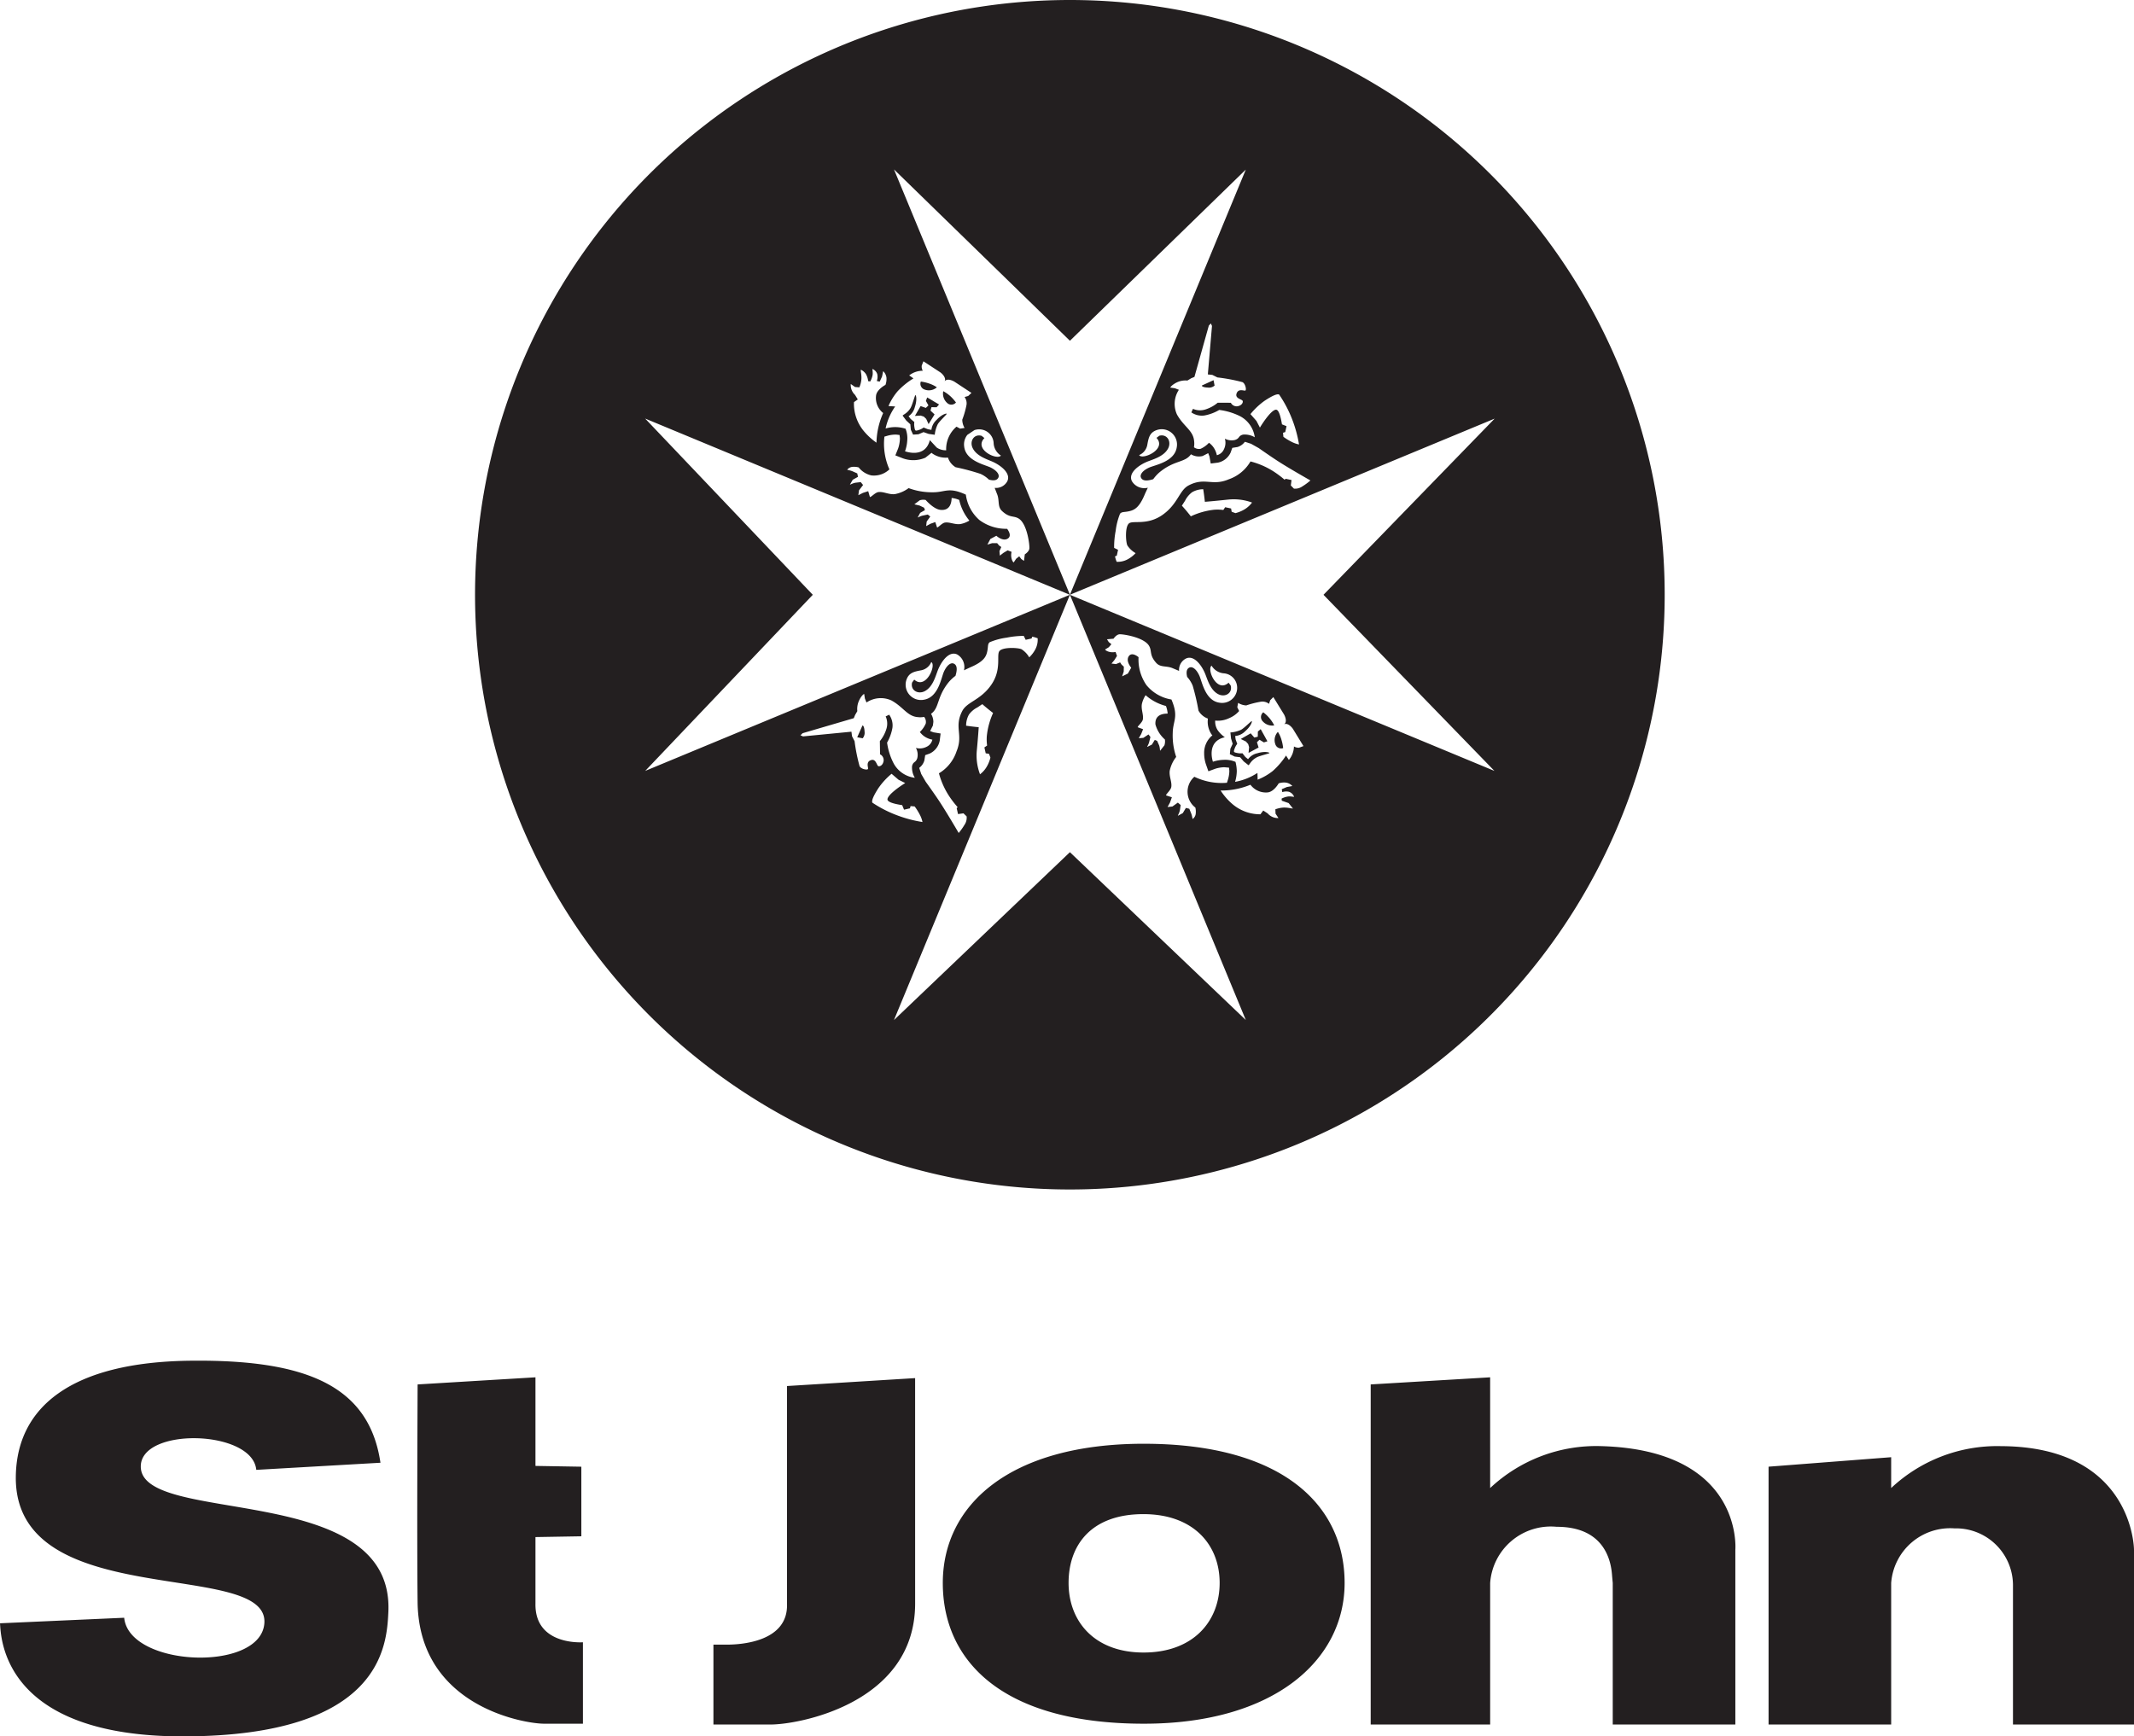 <svg xmlns="http://www.w3.org/2000/svg" viewBox="0 0 122.884 100"><path d="M10.976,78.365C4.112,78.442.973,81.027.911,85.015c-.124,7.974,14.828,4.668,14.302,8.563-.368,2.737-7.785,2.403-8.062-.41L0,93.487c.062.742.071,6.544,10.612,6.513,11.377-.033,11.658-5.236,11.751-7.151.368-7.603-14.225-4.948-14.256-8.38-.024-2.292,6.433-2.139,6.65.182l7.151-.41C21.25,79.775,17.586,78.293,10.976,78.365Zm19.858.956-6.786.41s-.046,9.14,0,12.616c.129,5.972,6.216,6.929,7.287,6.923h2.232V94.58s-2.782.211-2.733-2.232V88.522l2.642-.045V84.469l-2.642-.045Zm54.974,0-6.878.41V99.317H85.809V91.164A3.502,3.502,0,0,1,89.635,87.93c2.66-.003,3.113,1.822,3.188,2.733.025.304.045.501.045.501v8.153h7.06V89.251s.479-5.724-7.697-5.966a8.923,8.923,0,0,0-6.422,2.414Zm-33.112.046-7.378.456V92.348c.093,2.23-2.711,2.357-3.37,2.368h-.866v4.6h3.234c1.53.033,8.381-1.159,8.381-6.969Zm13.163,3.78c-7.732.004-11.569,3.54-11.569,8.016,0,4.478,3.401,8.104,11.569,8.107,7.464.005,11.569-3.629,11.569-8.107C77.429,86.688,73.854,83.144,65.86,83.148Zm49.327.137a8.923,8.923,0,0,0-6.285,2.414V83.922l-7.06.546V99.317h7.06V91.164a3.407,3.407,0,0,1,3.644-3.143,3.283,3.283,0,0,1,3.37,3.234v8.062h6.969V89.251c.002.011-.02-5.956-7.697-5.966ZM65.86,87.201c2.855.007,4.372,1.751,4.372,3.962s-1.518,4.004-4.372,4.008c-2.84.004-4.327-1.796-4.327-4.008s1.332-3.97,4.327-3.962Z" fill="#231f20"/><path d="M95.859,34.251A34.252,34.252,0,1,1,61.607,0h.002A34.251,34.251,0,0,1,95.859,34.251M51.477,58.748l10.133-9.67,10.128,9.665L61.611,34.255l-.002-.001ZM61.608,34.254l.001,0v-.001Zm-14.804.001L37.154,44.397,61.608,34.254,37.15,24.105ZM61.611,19.625,51.479,9.756,61.61,34.252,71.738,9.767Zm24.457,4.484L61.61,34.253l.001.002L86.054,44.397,76.212,34.255ZM61.61,34.252l-.001.001.001,0Zm-8.278-3.953.244-.133.282-.1.102.313c.069.007.282-.259.457-.284.275-.038.559.126.876.087A1.48,1.48,0,0,0,55.82,29.98a2.825,2.825,0,0,1-.585-1.188,1.53,1.53,0,0,0-.437-.113c-.005.319-.115.738-.641.685-.399-.038-.853-.57-.853-.57a.722.722,0,0,0-.337.015l-.315.235.301.071.259.124.051.137-.275.159-.142.262c.018.016.126-.073.306-.107l.272-.058.144.115-.206.29Zm-3.937-7.295-.22.155a2.459,2.459,0,0,0,.607,1.714,3.647,3.647,0,0,0,.689.621,4.376,4.376,0,0,1,.386-1.707,1.102,1.102,0,0,1-.412-.991c.035-.368.543-.63.543-.63a.971.971,0,0,0,.057-.421.621.621,0,0,0-.188-.37l-.066.313-.135.29-.166-.035a.727.727,0,0,0,.025-.401.49.49,0,0,0-.27-.291c-.02.011.029.188.002.353a1.221,1.221,0,0,1-.135.364l-.118-.016a1.124,1.124,0,0,0-.124-.397c-.102-.168-.284-.27-.302-.253-.02.016.051.282.035.53a1.544,1.544,0,0,1-.117.475l-.248-.018-.248-.175a.777.777,0,0,0,.246.628Zm-.031,4.26.042.197-.302.169-.16.273c.018.02.137-.071.328-.104l.293-.033.135.166-.235.306-.038.281.264-.133.304-.098.098.337c.073.009.308-.266.494-.286.295-.035.59.151.929.12a1.904,1.904,0,0,0,.807-.348,3.828,3.828,0,0,0,1.372.24c.732.011.922-.328,1.922.135a2.357,2.357,0,0,0,.781,1.463,2.58,2.58,0,0,0,1.594.505s.313.381.047.559c-.29.195-.665-.157-.665-.157l-.344.184-.173.326.279-.086.284.002.113.135.126.087-.106.235.022.261.21-.162.24-.142.226.087a.792.792,0,0,0-.011.335c.033.178.106.268.135.271l.139-.21.177-.14.12.157.155.106.046-.377s.239-.144.262-.33c.025-.184-.118-1.407-.601-1.722-.302-.197-.527-.022-.977-.448-.257-.244-.14-.568-.262-.922l-.157-.406a.736.736,0,0,0,.72-.368c.233-.439-.313-.887-.78-1.11-.333-.16-.962-.323-1.204-.807-.199-.399.073-.84.514-.712l.16.128c-.636.654.734,1.294.949,1.009a.904.904,0,0,1-.417-.692.835.835,0,0,0-.554-.771.866.866,0,0,0-.552-.004l-.408.273a.882.882,0,0,0-.184.672c.091.836,1.204,1.048,1.532,1.213.372.188.512.417.439.574-.053.117-.186.217-.546.12a1.676,1.676,0,0,0-.49-.333,12.77,12.77,0,0,0-1.428-.381,1.01,1.01,0,0,1-.441-.556l-.069.005a1.338,1.338,0,0,1-.831-.24l-.045-.04-.354.281a1.75,1.75,0,0,1-1.326.027l-.404-.16.162-.403a1.91,1.91,0,0,0,.097-.49l.004-.093L51.8,25.051l-.191-.022a1.741,1.741,0,0,0-.49.062l-.191.055a3.631,3.631,0,0,0,.288,1.886,1.294,1.294,0,0,1-1.037.348,1.281,1.281,0,0,1-.733-.461,1.019,1.019,0,0,0-.368-.031.442.442,0,0,0-.291.16c0,.02.129.025.301.093ZM51.69,22.531a3.367,3.367,0,0,0-.528.854l.386.024a3.461,3.461,0,0,0-.552,1.27,1.928,1.928,0,0,1,1.15.013,1.484,1.484,0,0,1,.097.678,2.206,2.206,0,0,1-.128.619s1.15.445,1.428-.638v-.004l.395.426a.91.91,0,0,0,.546.159,1.701,1.701,0,0,1,.594-1.359l.213.113.253-.04a.971.971,0,0,1-.133-.474,5.144,5.144,0,0,0,.244-.851.612.612,0,0,0-.111-.456l.208-.06.189-.177-.971-.64c-.084-.053-.434-.233-.581-.02.108-.164-.071-.399-.24-.523l-.975-.638-.098.251a.495.495,0,0,0,.062.295,1.245,1.245,0,0,0-.783.268l.246.171A4.382,4.382,0,0,0,51.69,22.531Zm2.625-.002a2.009,2.009,0,0,1,.415.293,2.449,2.449,0,0,1,.319.359.35.35,0,0,1-.492.041l-.021-.02A.714.714,0,0,1,54.316,22.529Zm-.499,1.337-.344.559-.138-.301-.135-.129-.004-.002-.002-.002-.178-.057-.33.02.328-.568.301.106.144-.137-.002-.02-.138-.246.071-.197.004-.002.306.18.069.044.306.18-.002.005-.138.155-.282-.004-.018.007-.051.191Zm-.791-1.891a2.316,2.316,0,0,1,.468.109,1.711,1.711,0,0,1,.455.222.693.693,0,0,1-.698.131.35.35,0,0,1-.235-.436Zm-.589,1.514c.109-.188.246-.734.279-.734.033-.002.109.266-.035.687a.899.899,0,0,1-.361.53l.124.16.208.173a.905.905,0,0,0,.004.288c.026.19.066.197.066.197v.002h.002s.025.031.206-.036a.85.85,0,0,0,.255-.135l.25.1.2.035a.908.908,0,0,1,.295-.57c.301-.328.572-.388.587-.357.016.029-.399.408-.512.594a1.768,1.768,0,0,0-.177.616l-.35-.049-.297-.104-.29.124-.308.02v-.004l-.004.004-.129-.282-.029-.313-.231-.213-.211-.282C51.984,23.886,52.25,23.812,52.437,23.489ZM67.238,41.097a1.53,1.53,0,0,0-.098-.439,2.85,2.85,0,0,1-1.171-.621,1.514,1.514,0,0,0-.217.519c-.049.315.107.605.058.878-.031.175-.302.379-.297.448l.31.113-.109.279-.14.24.264-.02.297-.197.111.146-.067.27c-.04.18-.133.284-.117.302l.268-.133.166-.27.135.055.117.262c.055.166.042.302.06.304l.244-.31a.726.726,0,0,0,.027-.335,1.774,1.774,0,0,1-.545-.869C66.498,41.19,66.919,41.096,67.238,41.097Zm7.001,4.507a.722.722,0,0,0-.401.015l-.029-.168.293-.126.315-.056a.613.613,0,0,0-.364-.197.963.963,0,0,0-.421.042s-.279.499-.648.523a1.108,1.108,0,0,1-.979-.443,4.338,4.338,0,0,1-1.718.332,3.584,3.584,0,0,0,.599.709,2.463,2.463,0,0,0,1.694.661l.162-.217L73,46.847a.771.771,0,0,0,.619.266l-.168-.253-.011-.25a1.577,1.577,0,0,1,.481-.102c.248-.007.512.071.53.053l-.246-.31-.394-.137-.013-.12a1.201,1.201,0,0,1,.368-.122c.166-.022.343.031.353.013a.49.49,0,0,0-.282-.28ZM70.652,45.08l.06-.188a1.792,1.792,0,0,0,.078-.492l-.018-.19-.282-.024a1.933,1.933,0,0,0-.494.082l-.412.151-.144-.41a1.993,1.993,0,0,1-.1-.619,1.292,1.292,0,0,1,.474-1.04l-.051-.058a1.331,1.331,0,0,1-.219-.738l.004-.1.005-.071a1.007,1.007,0,0,1-.539-.456,13.306,13.306,0,0,0-.335-1.441,1.741,1.741,0,0,0-.317-.501c-.087-.362.018-.494.137-.543.159-.067.384.08.559.457.157.333.332,1.452,1.164,1.57a.868.868,0,0,0,.979-1.115.833.833,0,0,0-.753-.578.91.91,0,0,1-.68-.439c-.291.206.304,1.596.98.98l.122.166c.113.445-.337.701-.729.49-.475-.257-.619-.891-.769-1.23-.208-.472-.639-1.033-1.086-.814a.733.733,0,0,0-.39.709l-.403-.169c-.348-.133-.676-.026-.913-.292-.414-.463-.23-.681-.417-.989-.299-.494-1.518-.676-1.703-.658s-.337.253-.337.253l-.379.033.102.16.153.124-.148.173-.213.131c.004.029.091.106.268.144a.81.81,0,0,0,.333-.002l.082.23-.149.237-.168.202.259.031.237-.098.086.129.129.117-.007.286-.093.273.332-.162.193-.337s-.337-.388-.135-.67c.188-.261.557.064.557.064a2.591,2.591,0,0,0,.456,1.611,2.356,2.356,0,0,0,1.438.827c.432,1.016.087,1.194.075,1.926a3.83,3.83,0,0,0,.199,1.38,1.912,1.912,0,0,0-.373.798c-.042.337.135.638.091.931-.027.188-.31.412-.302.486l.335.109-.107.301-.142.261.281-.031.313-.224.162.14-.044.29c-.036.193-.131.308-.113.326l.279-.151.18-.299.195.049.113.281c.064.175.064.304.084.304a.433.433,0,0,0,.171-.288.995.995,0,0,0-.02-.366,1.147,1.147,0,0,1-.057-1.774,3.619,3.619,0,0,0,1.876.346Zm3.285-3.361c.215-.14.047-.499-.004-.583l-.61-.991-.18.184-.068.206a.62.62,0,0,0-.452-.126,5.338,5.338,0,0,0-.858.217.959.959,0,0,1-.47-.148l-.047.253.106.217a1.53,1.53,0,0,1-.576.412,1.485,1.485,0,0,1-.802.139.912.912,0,0,0,.142.552,1.627,1.627,0,0,0,.414.408h-.004c-1.091.246-.683,1.41-.683,1.41a2.162,2.162,0,0,1,.623-.109,1.504,1.504,0,0,1,.676.117,2.218,2.218,0,0,1,.075.53,2.277,2.277,0,0,1-.098.621,3.465,3.465,0,0,0,1.288-.514l.011.388a3.396,3.396,0,0,0,.871-.501,4.396,4.396,0,0,0,.763-.889l.164.253a1.258,1.258,0,0,0,.293-.776.507.507,0,0,0,.293.071l.255-.091-.609-.995c-.12-.173-.348-.357-.514-.255Zm-1.514.711.005-.018.005-.282.16-.135h.004l.173.311.04.071.171.311-.002.004-.199.064L72.54,42.61l-.018-.004-.142.14.095.304-.578.31.031-.33-.053-.18v-.002l-.004-.002-.124-.14-.297-.147.57-.326.208.242Zm-.067,1.194c-.33.178-.413.441-.463.445l-.277-.219-.204-.239-.315-.04-.277-.137.004-.004H70.82l.029-.308.133-.286-.093-.301-.038-.352a1.721,1.721,0,0,0,.621-.157c.188-.106.581-.51.61-.494s-.04.286-.377.578a.91.91,0,0,1-.579.277l.027.2.093.253a.866.866,0,0,0-.142.251c-.073.177-.042.202-.042.202v.004s.007.04.197.071a.848.848,0,0,0,.286.013l.166.213.157.129a.903.903,0,0,1,.541-.344c.426-.131.691-.046.691-.013-.002.033-.552.153-.743.255Zm.35-2.09a.349.349,0,0,1,.017-.494l.021-.018a2.266,2.266,0,0,1,.35.33,2.06,2.06,0,0,1,.281.425A.719.719,0,0,1,72.706,41.533Zm.727,1.31a.688.688,0,0,1,.153-.694,1.67,1.67,0,0,1,.208.463,2.358,2.358,0,0,1,.095.472.351.351,0,0,1-.448-.215l-.008-.025Zm-2.737-14.07c-.802.087-1.315.126-1.315.126s-.035-.357-.095-.725a1.293,1.293,0,0,0-.641.173,1.385,1.385,0,0,0-.404.488l-.184.286c.27.293.516.614.516.614a4.242,4.242,0,0,1,1.332-.379,2.599,2.599,0,0,1,.539.013l.106-.159.341.073.033.188.217.08a1.931,1.931,0,0,0,.538-.226,1.502,1.502,0,0,0,.419-.384,3.076,3.076,0,0,0-1.399-.168Zm1.855-4.148c.237-.395.692-1.037.931-1.031.164.002.271.434.339.844l.262.104-.073.341-.128.038.02.233a3.2,3.2,0,0,0,.455.281,1.598,1.598,0,0,0,.446.16,7.297,7.297,0,0,0-.372-1.385,6.933,6.933,0,0,0-.774-1.488c-.111-.055-.379.058-.835.357a4.164,4.164,0,0,0-.816.769l.346.394Zm1.958,3.514a.716.716,0,0,0,.483-.126,3.529,3.529,0,0,0,.468-.344s-1.188-.672-1.831-1.086c-.301-.193-.729-.486-1.146-.778l-.443-.248-.339-.111h-.018l-.004.002a.82.82,0,0,1-.417.295l-.302.049-.095.268a1.035,1.035,0,0,1-.736.583l-.41.051-.073-.406-.073-.191-.319.164a.88.88,0,0,1-.674-.1c-.344.499-.955.321-1.831,1.055a2.404,2.404,0,0,0-.341.379c-.49.159-.652.038-.709-.097-.067-.162.082-.39.466-.567.339-.157,1.474-.332,1.598-1.177a.88.88,0,0,0-1.13-.995c-.426.139-.488.432-.563.834a.788.788,0,0,1-.472.614c.166.306,1.614-.332.997-.991l.168-.124c.452-.113.712.344.497.742-.264.483-.907.625-1.252.776-.479.21-1.051.647-.829,1.099a.829.829,0,0,0,.905.381h.011l-.16.344c-.33.818-.627.94-.911,1.006-.282.066-.423.018-.528.146a3.844,3.844,0,0,0-.251.984,4.942,4.942,0,0,0-.089.982l.226.111-.073.339-.102.038a1.793,1.793,0,0,0,.095.313,1.189,1.189,0,0,0,.625-.138,1.729,1.729,0,0,0,.466-.361,1.37,1.37,0,0,1-.476-.445c-.097-.224-.138-1.068.091-1.264.228-.197,1.044.133,1.935-.494.889-.627.958-1.405,1.494-1.691.94-.501,1.355.056,2.319-.357a2.325,2.325,0,0,0,1.252-1.029,4.56,4.56,0,0,1,1.288.55,5.784,5.784,0,0,1,.676.503l.06-.055.339.073-.04.313Zm-2.8-5.646c.08-.029.009-.405-.164-.486a10.336,10.336,0,0,0-1.443-.272l-.288-.144-.262-.029.239-2.793-.067-.144-.115.126-.829,2.955-.184.076-.221.133a1.167,1.167,0,0,0-.583.095c-.282.131-.408.288-.399.311l.264.038.228.089a1.473,1.473,0,0,0-.108,1.428c.39.696.929.909.984,1.516a1.154,1.154,0,0,1-.009.364.463.463,0,0,0,.386.089,1.485,1.485,0,0,0,.479-.346,1.071,1.071,0,0,1,.295.315,1.237,1.237,0,0,1,.159.401.598.598,0,0,0,.41-.348.844.844,0,0,0,.052-.605.828.828,0,0,0,.589.073c.282-.097.17-.231.454-.306a1.138,1.138,0,0,1,.678.153,1.617,1.617,0,0,0-.822-1.201,3.683,3.683,0,0,0-1.224-.373,2.606,2.606,0,0,1-.851.319,1.066,1.066,0,0,1-.754-.178l.093-.204a1.014,1.014,0,0,0,.701.04,2.067,2.067,0,0,0,.722-.392l.758.002a.372.372,0,0,0,.372.202c.253-.036.346-.217.308-.312-.04-.095-.437-.129-.355-.408.098-.328.43-.158.508-.186Zm-2.15-.173c-.277-.009-.364-.078-.348-.12l.67-.306.06.311a.487.487,0,0,1-.383.115Zm-12.373,18.74s-.323-.244-.62-.508l-.284.188a1.371,1.371,0,0,0-.485.41,1.303,1.303,0,0,0-.164.643c.37.055.725.087.725.087s-.031.512-.107,1.315a3.05,3.05,0,0,0,.182,1.396,1.46,1.46,0,0,0,.379-.423,1.899,1.899,0,0,0,.22-.539l-.082-.217-.189-.029-.076-.339.157-.109a2.586,2.586,0,0,1-.018-.539A4.22,4.22,0,0,1,57.187,41.059ZM53.12,47.341a1.575,1.575,0,0,0-.166-.445,3.342,3.342,0,0,0-.284-.452l-.235-.02-.038.129-.339.077-.107-.261c-.408-.062-.842-.164-.847-.328-.007-.239.629-.702,1.022-.944l-.388-.193-.397-.341a4.09,4.09,0,0,0-.758.825c-.295.459-.404.729-.348.838a6.919,6.919,0,0,0,1.498.756A7.297,7.297,0,0,0,53.12,47.341Zm-.475-8.202c.669.609,1.288-.847.98-1.01a.786.786,0,0,1-.609.479c-.403.078-.694.144-.829.572a.882.882,0,0,0,1.009,1.119c.844-.133,1.004-1.272,1.157-1.612.173-.384.399-.539.561-.472.137.055.259.215.106.707a2.375,2.375,0,0,0-.373.344c-.725.885-.539,1.494-1.035,1.844a.908.908,0,0,1,.135.465l-.027.21-.159.319.191.071.412.069-.051.408a1.033,1.033,0,0,1-.574.745l-.262.093-.049.306a.81.81,0,0,1-.29.421l-.002.005v.015l.113.341.259.445c.293.41.592.834.787,1.131.421.638,1.11,1.818,1.11,1.818a3.528,3.528,0,0,0,.337-.474.716.716,0,0,0,.12-.483L55.48,46.84l-.313.044-.077-.339.055-.06a5.577,5.577,0,0,1-.512-.67,4.566,4.566,0,0,1-.565-1.279,2.323,2.323,0,0,0,1.013-1.264c.403-.971-.16-1.377.33-2.325.281-.539,1.058-.618,1.674-1.514s.275-1.711.47-1.942c.193-.23,1.037-.197,1.262-.104a1.353,1.353,0,0,1,.45.47,1.776,1.776,0,0,0,.357-.472,1.194,1.194,0,0,0,.129-.625,1.712,1.712,0,0,0-.315-.093l-.035.104-.341.076-.111-.226a5.175,5.175,0,0,0-.982.102,3.824,3.824,0,0,0-.98.264c-.128.106-.078.246-.14.53s-.18.583-.995.924l-.343.162v-.009a.829.829,0,0,0-.392-.902c-.456-.217-.884.361-1.088.844-.148.344-.282.991-.761,1.259-.395.221-.856-.035-.749-.486Zm-2.5.641.002.004v-.002Zm.43,4.341c.095.038.275-.058.308-.311a.371.371,0,0,0-.206-.368l-.011-.76a2.071,2.071,0,0,0,.383-.725A1.013,1.013,0,0,0,51,41.258l.202-.097a1.06,1.06,0,0,1,.188.753,2.615,2.615,0,0,1-.308.853,3.641,3.641,0,0,0,.39,1.22,1.61,1.61,0,0,0,1.208.807,1.139,1.139,0,0,1-.16-.676c.071-.284.208-.173.301-.456a.818.818,0,0,0-.08-.589.846.846,0,0,0,.605-.06.596.596,0,0,0,.343-.415,1.233,1.233,0,0,1-.403-.151,1.11,1.11,0,0,1-.317-.291,1.487,1.487,0,0,0,.339-.485.461.461,0,0,0-.093-.384,1.14,1.14,0,0,1-.364.013c-.609-.047-.827-.583-1.527-.964a1.474,1.474,0,0,0-1.428.122l-.091-.224-.042-.266c-.026-.007-.179.118-.306.403a1.164,1.164,0,0,0-.089.585l-.129.222-.075.184-2.946.864-.124.118.146.066,2.789-.271.033.261.148.286a10.293,10.293,0,0,0,.288,1.439c.086.173.459.239.486.158.029-.078-.146-.41.182-.51.277-.085.317.312.411.35Zm-.9-1.603-.313-.057.299-.674c.042-.018.111.071.124.346a.489.489,0,0,1-.109.385Z" fill="#231f20"/></svg>